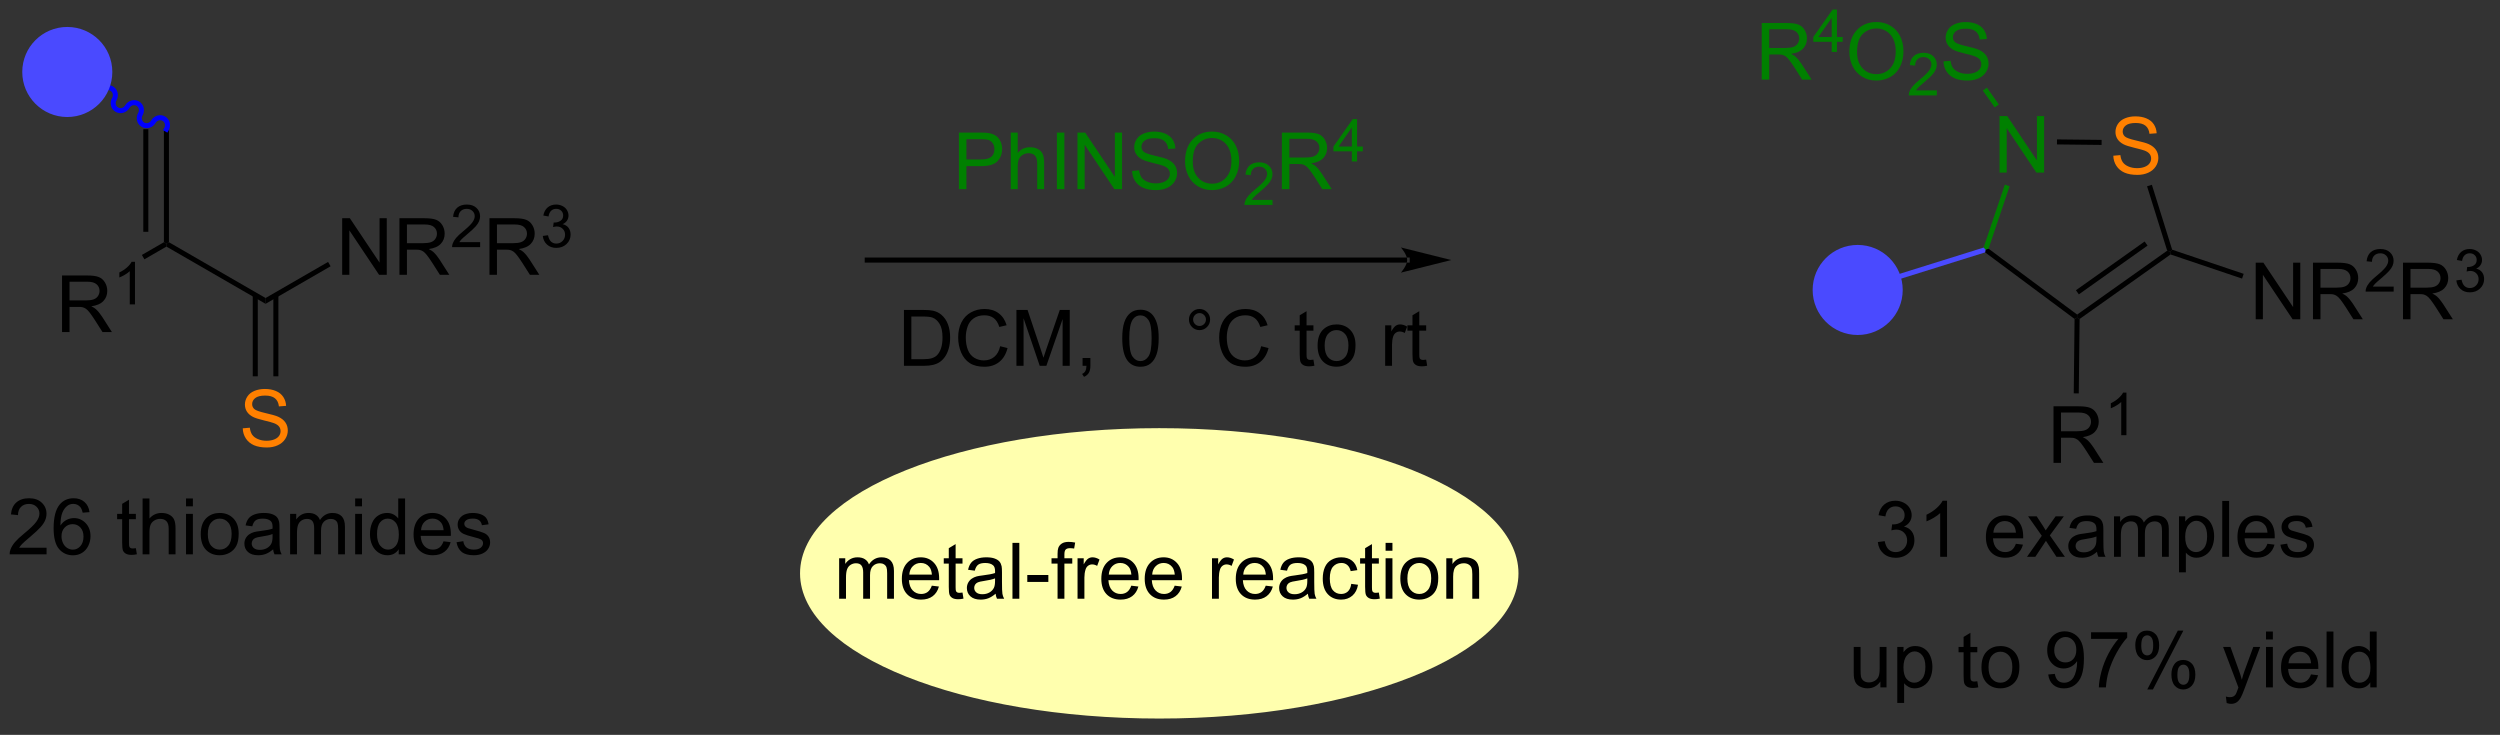 <?xml version="1.0" encoding="UTF-8"?>
<!DOCTYPE svg PUBLIC '-//W3C//DTD SVG 1.0//EN'
          'http://www.w3.org/TR/2001/REC-SVG-20010904/DTD/svg10.dtd'>
<svg stroke-dasharray="none" shape-rendering="auto" xmlns="http://www.w3.org/2000/svg" font-family="'Dialog'" text-rendering="auto" width="347" fill-opacity="1" color-interpolation="auto" color-rendering="auto" preserveAspectRatio="xMidYMid meet" font-size="12px" viewBox="0 0 347 102" fill="black" xmlns:xlink="http://www.w3.org/1999/xlink" stroke="black" image-rendering="auto" stroke-miterlimit="10" stroke-linecap="square" stroke-linejoin="miter" font-style="normal" stroke-width="1" height="102" stroke-dashoffset="0" font-weight="normal" stroke-opacity="1"
><rect x="0" y="0" width="347" height="102" fill="#333333" stroke="none"/><!--Generated by the Batik Graphics2D SVG Generator--><defs id="genericDefs"
  /><g
  ><defs id="defs1"
    ><clipPath clipPathUnits="userSpaceOnUse" id="clipPath1"
      ><path d="M0.884 2.708 L260.572 2.708 L260.572 78.544 L0.884 78.544 L0.884 2.708 Z"
      /></clipPath
      ><clipPath clipPathUnits="userSpaceOnUse" id="clipPath2"
      ><path d="M10.23 27.766 L10.23 100.964 L262.697 100.964 L262.697 27.766 Z"
      /></clipPath
      ><clipPath clipPathUnits="userSpaceOnUse" id="clipPath3"
      ><path d="M10.23 27.766 L10.23 100.92 L262.697 100.92 L262.697 27.766 Z"
      /></clipPath
    ></defs
    ><g fill="rgb(255,255,174)" transform="scale(1.333,1.333) translate(-0.884,-2.708) matrix(1.029,0,0,1.029,-9.639,-25.852)" stroke="rgb(255,255,174)"
    ><path d="M127.597 71.377 C147.54 71.377 163.708 77.844 163.708 85.821 C163.708 93.799 147.54 100.266 127.597 100.266 C107.653 100.266 91.485 93.799 91.485 85.821 C91.485 77.844 107.653 71.377 127.597 71.377" stroke="none" clip-path="url(#clipPath3)"
    /></g
    ><g fill="rgb(255,255,174)" stroke-width="0.51" transform="matrix(1.371,0,0,1.371,-14.03,-38.08)" stroke-linecap="round" stroke="rgb(255,255,174)" stroke-linejoin="round"
    ><path fill="none" d="M127.597 71.377 C147.54 71.377 163.708 77.844 163.708 85.821 C163.708 93.799 147.54 100.266 127.597 100.266 C107.653 100.266 91.485 93.799 91.485 85.821 C91.485 77.844 107.653 71.377 127.597 71.377" clip-path="url(#clipPath3)"
    /></g
    ><g transform="matrix(1.371,0,0,1.371,-14.03,-38.08)"
    ><path d="M16.515 61.391 L16.515 55.664 L19.054 55.664 Q19.82 55.664 20.218 55.818 Q20.617 55.971 20.854 56.362 Q21.093 56.752 21.093 57.226 Q21.093 57.836 20.697 58.255 Q20.304 58.672 19.479 58.784 Q19.781 58.93 19.937 59.07 Q20.268 59.375 20.565 59.831 L21.562 61.391 L20.609 61.391 L19.851 60.198 Q19.518 59.682 19.302 59.409 Q19.088 59.135 18.919 59.026 Q18.75 58.916 18.572 58.875 Q18.445 58.846 18.151 58.846 L17.273 58.846 L17.273 61.391 L16.515 61.391 ZM17.273 58.19 L18.901 58.19 Q19.421 58.19 19.713 58.083 Q20.007 57.976 20.158 57.739 Q20.312 57.502 20.312 57.226 Q20.312 56.82 20.015 56.56 Q19.721 56.297 19.085 56.297 L17.273 56.297 L17.273 58.19 Z" stroke="none" clip-path="url(#clipPath3)"
    /></g
    ><g transform="matrix(1.371,0,0,1.371,-14.03,-38.08)"
    ><path d="M23.898 58.59 L23.371 58.59 L23.371 55.229 Q23.18 55.411 22.871 55.593 Q22.563 55.774 22.317 55.866 L22.317 55.356 Q22.758 55.147 23.088 54.852 Q23.42 54.555 23.559 54.278 L23.898 54.278 L23.898 58.59 Z" stroke="none" clip-path="url(#clipPath3)"
    /></g
    ><g transform="matrix(1.371,0,0,1.371,-14.03,-38.08)"
    ><path d="M24.853 54.028 L24.598 53.586 L26.827 52.299 L27.082 52.446 L27.082 52.741 Z" stroke="none" clip-path="url(#clipPath3)"
    /></g
    ><g transform="matrix(1.371,0,0,1.371,-14.03,-38.08)"
    ><path d="M27.082 52.741 L27.082 52.446 L27.337 52.299 L37.119 57.946 L37.119 58.535 Z" stroke="none" clip-path="url(#clipPath3)"
    /></g
    ><g transform="matrix(1.371,0,0,1.371,-14.03,-38.08)"
    ><path d="M27.337 52.299 L27.082 52.446 L26.827 52.299 L26.827 40.857 L27.337 40.857 ZM25.251 51.242 L25.251 40.857 L24.741 40.857 L24.741 51.242 Z" stroke="none" clip-path="url(#clipPath3)"
    /></g
    ><g fill="blue" transform="matrix(1.371,0,0,1.371,-14.03,-38.08)" stroke="blue"
    ><path d="M26.861 40.73 L26.861 40.73 C27.015 40.463 26.926 40.145 26.692 40.01 L26.819 39.789 L26.692 40.01 C26.458 39.875 26.137 39.956 25.984 40.223 L25.763 40.095 L25.984 40.223 C25.699 40.716 25.073 40.908 24.578 40.623 L24.706 40.401 L24.578 40.623 C24.084 40.337 23.937 39.699 24.222 39.206 L24.443 39.333 L24.222 39.206 C24.376 38.939 24.286 38.621 24.052 38.486 L24.18 38.265 L24.052 38.486 C23.818 38.351 23.498 38.433 23.344 38.699 L23.123 38.571 L23.344 38.699 C23.059 39.192 22.434 39.384 21.939 39.099 L22.067 38.878 L21.939 39.099 C21.444 38.813 21.298 38.175 21.582 37.682 L21.803 37.809 L21.582 37.682 C21.736 37.416 21.647 37.097 21.413 36.962 L21.54 36.741 L21.413 36.962 C21.179 36.827 20.858 36.909 20.705 37.175 L20.484 37.047 L20.705 37.175 C20.42 37.668 19.794 37.86 19.299 37.575 L19.427 37.354 L19.299 37.575 C18.805 37.289 18.658 36.651 18.943 36.158 L19.164 36.285 L18.943 36.158 C19.097 35.892 19.007 35.573 18.773 35.438 L18.901 35.217 L18.773 35.438 C18.539 35.303 18.219 35.385 18.065 35.651 L17.844 35.523 L18.065 35.651 C17.78 36.144 17.155 36.337 16.66 36.051 L16.439 35.923 L16.694 35.481 L16.915 35.609 C17.149 35.744 17.47 35.662 17.623 35.396 L17.623 35.396 C17.908 34.903 18.534 34.71 19.029 34.996 L19.029 34.996 C19.523 35.282 19.67 35.92 19.385 36.413 L19.385 36.413 C19.231 36.679 19.321 36.998 19.555 37.133 L19.555 37.133 C19.789 37.268 20.109 37.186 20.263 36.92 L20.263 36.92 C20.547 36.427 21.173 36.234 21.668 36.52 L21.668 36.52 C22.163 36.806 22.309 37.444 22.024 37.937 L22.024 37.937 C21.871 38.203 21.96 38.522 22.194 38.657 L22.194 38.657 C22.428 38.792 22.749 38.71 22.902 38.444 L22.902 38.444 C23.187 37.951 23.813 37.758 24.307 38.044 L24.307 38.044 C24.802 38.33 24.948 38.968 24.664 39.461 L24.664 39.461 C24.51 39.727 24.599 40.045 24.834 40.181 L24.834 40.181 C25.067 40.316 25.388 40.234 25.542 39.968 L25.542 39.968 C25.826 39.474 26.452 39.282 26.947 39.568 L26.947 39.568 C27.442 39.853 27.588 40.492 27.303 40.985 L27.176 41.206 L26.734 40.95 Z" stroke="none" clip-path="url(#clipPath3)"
    /></g
    ><g transform="matrix(1.371,0,0,1.371,-14.03,-38.08)"
    ><path d="M44.876 55.596 L44.876 49.869 L45.654 49.869 L48.662 54.364 L48.662 49.869 L49.389 49.869 L49.389 55.596 L48.61 55.596 L45.602 51.096 L45.602 55.596 L44.876 55.596 ZM50.674 55.596 L50.674 49.869 L53.213 49.869 Q53.979 49.869 54.377 50.023 Q54.776 50.177 55.013 50.567 Q55.252 50.958 55.252 51.432 Q55.252 52.041 54.856 52.461 Q54.463 52.877 53.638 52.989 Q53.94 53.135 54.096 53.276 Q54.427 53.58 54.723 54.036 L55.721 55.596 L54.768 55.596 L54.01 54.403 Q53.677 53.888 53.46 53.614 Q53.247 53.341 53.078 53.231 Q52.908 53.122 52.731 53.08 Q52.604 53.052 52.309 53.052 L51.432 53.052 L51.432 55.596 L50.674 55.596 ZM51.432 52.395 L53.059 52.395 Q53.58 52.395 53.872 52.289 Q54.166 52.182 54.317 51.945 Q54.471 51.708 54.471 51.432 Q54.471 51.026 54.174 50.765 Q53.88 50.502 53.244 50.502 L51.432 50.502 L51.432 52.395 Z" stroke="none" clip-path="url(#clipPath3)"
    /></g
    ><g transform="matrix(1.371,0,0,1.371,-14.03,-38.08)"
    ><path d="M58.843 52.288 L58.843 52.796 L56.003 52.796 Q55.997 52.605 56.065 52.429 Q56.173 52.14 56.411 51.858 Q56.651 51.577 57.102 51.208 Q57.802 50.634 58.048 50.298 Q58.294 49.962 58.294 49.663 Q58.294 49.351 58.069 49.136 Q57.846 48.919 57.485 48.919 Q57.104 48.919 56.876 49.148 Q56.647 49.376 56.645 49.78 L56.102 49.726 Q56.159 49.118 56.522 48.802 Q56.886 48.483 57.497 48.483 Q58.116 48.483 58.475 48.827 Q58.837 49.169 58.837 49.675 Q58.837 49.933 58.731 50.183 Q58.626 50.431 58.38 50.706 Q58.136 50.981 57.567 51.462 Q57.093 51.861 56.958 52.003 Q56.823 52.146 56.735 52.288 L58.843 52.288 Z" stroke="none" clip-path="url(#clipPath3)"
    /></g
    ><g transform="matrix(1.371,0,0,1.371,-14.03,-38.08)"
    ><path d="M59.788 55.596 L59.788 49.869 L62.327 49.869 Q63.093 49.869 63.491 50.023 Q63.89 50.177 64.127 50.567 Q64.366 50.958 64.366 51.432 Q64.366 52.041 63.971 52.461 Q63.577 52.877 62.752 52.989 Q63.054 53.135 63.21 53.276 Q63.541 53.58 63.838 54.036 L64.835 55.596 L63.882 55.596 L63.124 54.403 Q62.791 53.888 62.575 53.614 Q62.361 53.341 62.192 53.231 Q62.023 53.122 61.846 53.08 Q61.718 53.052 61.424 53.052 L60.546 53.052 L60.546 55.596 L59.788 55.596 ZM60.546 52.395 L62.174 52.395 Q62.694 52.395 62.986 52.289 Q63.28 52.182 63.431 51.945 Q63.585 51.708 63.585 51.432 Q63.585 51.026 63.288 50.765 Q62.994 50.502 62.358 50.502 L60.546 50.502 L60.546 52.395 Z" stroke="none" clip-path="url(#clipPath3)"
    /></g
    ><g transform="matrix(1.371,0,0,1.371,-14.03,-38.08)"
    ><path d="M65.187 51.661 L65.715 51.591 Q65.806 52.04 66.023 52.237 Q66.242 52.435 66.556 52.435 Q66.927 52.435 67.183 52.177 Q67.441 51.919 67.441 51.538 Q67.441 51.175 67.203 50.941 Q66.967 50.704 66.599 50.704 Q66.451 50.704 66.228 50.763 L66.287 50.3 Q66.34 50.306 66.371 50.306 Q66.709 50.306 66.978 50.13 Q67.248 49.954 67.248 49.587 Q67.248 49.298 67.05 49.108 Q66.855 48.917 66.545 48.917 Q66.236 48.917 66.031 49.111 Q65.826 49.304 65.767 49.691 L65.24 49.597 Q65.338 49.066 65.679 48.775 Q66.023 48.483 66.533 48.483 Q66.885 48.483 67.179 48.634 Q67.476 48.784 67.633 49.046 Q67.789 49.306 67.789 49.599 Q67.789 49.878 67.638 50.106 Q67.49 50.335 67.197 50.47 Q67.578 50.558 67.789 50.835 Q68 51.111 68 51.526 Q68 52.089 67.59 52.481 Q67.179 52.872 66.552 52.872 Q65.988 52.872 65.613 52.536 Q65.24 52.198 65.187 51.661 Z" stroke="none" clip-path="url(#clipPath3)"
    /></g
    ><g transform="matrix(1.371,0,0,1.371,-14.03,-38.08)"
    ><path d="M37.119 58.535 L37.119 57.946 L43.448 54.292 L43.703 54.733 Z" stroke="none" clip-path="url(#clipPath3)"
    /></g
    ><g fill="rgb(255,128,0)" transform="matrix(1.371,0,0,1.371,-14.03,-38.08)" stroke="rgb(255,128,0)"
    ><path d="M34.81 71.138 L35.526 71.076 Q35.576 71.505 35.761 71.782 Q35.948 72.058 36.339 72.227 Q36.729 72.396 37.216 72.396 Q37.651 72.396 37.982 72.269 Q38.315 72.138 38.477 71.914 Q38.638 71.69 38.638 71.425 Q38.638 71.154 38.482 70.954 Q38.326 70.753 37.966 70.615 Q37.737 70.526 36.948 70.336 Q36.159 70.146 35.841 69.98 Q35.432 69.763 35.229 69.446 Q35.029 69.128 35.029 68.732 Q35.029 68.3 35.274 67.922 Q35.521 67.545 35.992 67.349 Q36.466 67.154 37.044 67.154 Q37.682 67.154 38.167 67.36 Q38.654 67.565 38.914 67.964 Q39.177 68.362 39.198 68.865 L38.471 68.92 Q38.412 68.378 38.073 68.102 Q37.737 67.823 37.076 67.823 Q36.388 67.823 36.073 68.076 Q35.761 68.326 35.761 68.683 Q35.761 68.99 35.982 69.19 Q36.201 69.388 37.125 69.599 Q38.05 69.808 38.393 69.964 Q38.893 70.193 39.13 70.547 Q39.37 70.901 39.37 71.362 Q39.37 71.818 39.107 72.224 Q38.846 72.628 38.354 72.855 Q37.865 73.079 37.253 73.079 Q36.474 73.079 35.948 72.852 Q35.425 72.623 35.125 72.17 Q34.826 71.714 34.81 71.138 Z" stroke="none" clip-path="url(#clipPath3)"
    /></g
    ><g transform="matrix(1.371,0,0,1.371,-14.03,-38.08)"
    ><path d="M35.821 57.638 L35.821 65.873 L36.331 65.873 L36.331 57.638 ZM37.907 57.638 L37.907 65.873 L38.417 65.873 L38.417 57.638 Z" stroke="none" clip-path="url(#clipPath3)"
    /></g
    ><g fill="green" transform="matrix(1.371,0,0,1.371,-14.03,-38.08)" stroke="green"
    ><path d="M107.316 46.923 L107.316 41.197 L109.478 41.197 Q110.048 41.197 110.347 41.251 Q110.769 41.322 111.053 41.52 Q111.34 41.715 111.514 42.072 Q111.689 42.426 111.689 42.853 Q111.689 43.582 111.222 44.09 Q110.759 44.595 109.543 44.595 L108.074 44.595 L108.074 46.923 L107.316 46.923 ZM108.074 43.918 L109.556 43.918 Q110.29 43.918 110.597 43.645 Q110.907 43.371 110.907 42.876 Q110.907 42.517 110.725 42.262 Q110.543 42.004 110.246 41.923 Q110.056 41.871 109.54 41.871 L108.074 41.871 L108.074 43.918 ZM112.564 46.923 L112.564 41.197 L113.267 41.197 L113.267 43.251 Q113.759 42.681 114.509 42.681 Q114.97 42.681 115.308 42.863 Q115.65 43.043 115.795 43.363 Q115.941 43.684 115.941 44.293 L115.941 46.923 L115.238 46.923 L115.238 44.293 Q115.238 43.767 115.009 43.527 Q114.782 43.285 114.363 43.285 Q114.051 43.285 113.775 43.449 Q113.501 43.611 113.384 43.889 Q113.267 44.165 113.267 44.652 L113.267 46.923 L112.564 46.923 ZM117.232 46.923 L117.232 41.197 L117.989 41.197 L117.989 46.923 L117.232 46.923 ZM119.316 46.923 L119.316 41.197 L120.095 41.197 L123.103 45.691 L123.103 41.197 L123.829 41.197 L123.829 46.923 L123.051 46.923 L120.043 42.423 L120.043 46.923 L119.316 46.923 ZM124.844 45.082 L125.56 45.02 Q125.609 45.449 125.794 45.725 Q125.982 46.001 126.372 46.17 Q126.763 46.34 127.25 46.34 Q127.685 46.34 128.015 46.212 Q128.349 46.082 128.51 45.858 Q128.672 45.634 128.672 45.368 Q128.672 45.098 128.515 44.897 Q128.359 44.697 128 44.559 Q127.771 44.47 126.982 44.28 Q126.192 44.09 125.875 43.923 Q125.466 43.707 125.263 43.389 Q125.062 43.072 125.062 42.676 Q125.062 42.243 125.307 41.866 Q125.555 41.488 126.026 41.293 Q126.5 41.098 127.078 41.098 Q127.716 41.098 128.2 41.303 Q128.687 41.509 128.948 41.907 Q129.211 42.306 129.232 42.809 L128.505 42.863 Q128.445 42.322 128.107 42.045 Q127.771 41.767 127.109 41.767 Q126.422 41.767 126.107 42.02 Q125.794 42.27 125.794 42.626 Q125.794 42.934 126.015 43.134 Q126.234 43.332 127.159 43.543 Q128.083 43.751 128.427 43.907 Q128.927 44.137 129.164 44.491 Q129.403 44.845 129.403 45.306 Q129.403 45.762 129.14 46.168 Q128.88 46.572 128.388 46.798 Q127.898 47.022 127.286 47.022 Q126.508 47.022 125.982 46.795 Q125.458 46.566 125.159 46.113 Q124.859 45.657 124.844 45.082 ZM130.208 44.134 Q130.208 42.707 130.974 41.902 Q131.739 41.095 132.95 41.095 Q133.742 41.095 134.377 41.475 Q135.015 41.853 135.349 42.53 Q135.685 43.207 135.685 44.066 Q135.685 44.939 135.333 45.626 Q134.982 46.314 134.336 46.668 Q133.692 47.022 132.945 47.022 Q132.138 47.022 131.5 46.631 Q130.864 46.238 130.536 45.564 Q130.208 44.887 130.208 44.134 ZM130.989 44.145 Q130.989 45.181 131.544 45.777 Q132.101 46.371 132.942 46.371 Q133.797 46.371 134.349 45.77 Q134.903 45.168 134.903 44.064 Q134.903 43.363 134.667 42.842 Q134.429 42.322 133.974 42.035 Q133.521 41.746 132.953 41.746 Q132.148 41.746 131.567 42.301 Q130.989 42.853 130.989 44.145 Z" stroke="none" clip-path="url(#clipPath3)"
    /></g
    ><g fill="green" transform="matrix(1.371,0,0,1.371,-14.03,-38.08)" stroke="green"
    ><path d="M139.064 48.015 L139.064 48.523 L136.224 48.523 Q136.219 48.332 136.287 48.156 Q136.394 47.867 136.633 47.586 Q136.873 47.304 137.324 46.935 Q138.023 46.361 138.269 46.025 Q138.516 45.689 138.516 45.39 Q138.516 45.078 138.291 44.863 Q138.068 44.646 137.707 44.646 Q137.326 44.646 137.097 44.875 Q136.869 45.103 136.867 45.508 L136.324 45.453 Q136.381 44.845 136.744 44.529 Q137.107 44.211 137.719 44.211 Q138.338 44.211 138.697 44.554 Q139.058 44.896 139.058 45.402 Q139.058 45.66 138.953 45.91 Q138.847 46.158 138.601 46.433 Q138.357 46.709 137.789 47.189 Q137.314 47.588 137.179 47.73 Q137.045 47.873 136.957 48.015 L139.064 48.015 Z" stroke="none" clip-path="url(#clipPath3)"
    /></g
    ><g fill="green" transform="matrix(1.371,0,0,1.371,-14.03,-38.08)" stroke="green"
    ><path d="M140.01 46.923 L140.01 41.197 L142.549 41.197 Q143.315 41.197 143.713 41.35 Q144.112 41.504 144.348 41.895 Q144.588 42.285 144.588 42.759 Q144.588 43.368 144.192 43.788 Q143.799 44.204 142.973 44.316 Q143.275 44.462 143.432 44.603 Q143.762 44.907 144.059 45.363 L145.057 46.923 L144.104 46.923 L143.346 45.73 Q143.012 45.215 142.796 44.941 Q142.583 44.668 142.414 44.559 Q142.244 44.449 142.067 44.407 Q141.94 44.379 141.645 44.379 L140.768 44.379 L140.768 46.923 L140.01 46.923 ZM140.768 43.723 L142.395 43.723 Q142.916 43.723 143.208 43.616 Q143.502 43.509 143.653 43.272 Q143.807 43.035 143.807 42.759 Q143.807 42.353 143.51 42.092 Q143.216 41.829 142.58 41.829 L140.768 41.829 L140.768 43.723 Z" stroke="none" clip-path="url(#clipPath3)"
    /></g
    ><g fill="green" transform="matrix(1.371,0,0,1.371,-14.03,-38.08)" stroke="green"
    ><path d="M147.096 44.123 L147.096 43.094 L145.233 43.094 L145.233 42.611 L147.194 39.828 L147.624 39.828 L147.624 42.611 L148.204 42.611 L148.204 43.094 L147.624 43.094 L147.624 44.123 L147.096 44.123 ZM147.096 42.611 L147.096 40.674 L145.753 42.611 L147.096 42.611 Z" stroke="none" clip-path="url(#clipPath3)"
    /></g
    ><g fill="rgb(255,128,0)" transform="matrix(1.371,0,0,1.371,-14.03,-38.08)" stroke="rgb(255,128,0)"
    ><path d="M224.185 43.541 L224.901 43.478 Q224.95 43.908 225.135 44.184 Q225.323 44.46 225.713 44.629 Q226.104 44.799 226.591 44.799 Q227.026 44.799 227.356 44.671 Q227.69 44.541 227.851 44.317 Q228.013 44.093 228.013 43.827 Q228.013 43.556 227.856 43.356 Q227.7 43.155 227.341 43.017 Q227.112 42.929 226.323 42.739 Q225.534 42.549 225.216 42.382 Q224.807 42.166 224.604 41.848 Q224.403 41.53 224.403 41.135 Q224.403 40.702 224.648 40.325 Q224.895 39.947 225.367 39.752 Q225.841 39.556 226.419 39.556 Q227.057 39.556 227.541 39.762 Q228.028 39.968 228.289 40.366 Q228.552 40.765 228.573 41.267 L227.846 41.322 Q227.786 40.78 227.448 40.504 Q227.112 40.226 226.45 40.226 Q225.763 40.226 225.448 40.478 Q225.135 40.728 225.135 41.085 Q225.135 41.392 225.356 41.593 Q225.575 41.791 226.5 42.002 Q227.424 42.21 227.768 42.366 Q228.268 42.596 228.505 42.95 Q228.744 43.304 228.744 43.765 Q228.744 44.221 228.481 44.627 Q228.221 45.03 227.729 45.257 Q227.239 45.481 226.627 45.481 Q225.849 45.481 225.323 45.254 Q224.799 45.025 224.5 44.572 Q224.2 44.116 224.185 43.541 Z" stroke="none" clip-path="url(#clipPath3)"
    /></g
    ><g transform="matrix(1.371,0,0,1.371,-14.03,-38.08)"
    ><path d="M238.601 60.097 L238.601 54.37 L239.38 54.37 L242.388 58.865 L242.388 54.37 L243.114 54.37 L243.114 60.097 L242.336 60.097 L239.328 55.597 L239.328 60.097 L238.601 60.097 ZM244.4 60.097 L244.4 54.37 L246.939 54.37 Q247.704 54.37 248.103 54.524 Q248.501 54.678 248.738 55.069 Q248.978 55.459 248.978 55.933 Q248.978 56.542 248.582 56.962 Q248.189 57.378 247.363 57.49 Q247.665 57.636 247.821 57.777 Q248.152 58.081 248.449 58.537 L249.446 60.097 L248.493 60.097 L247.736 58.904 Q247.402 58.389 247.186 58.115 Q246.972 57.842 246.803 57.733 Q246.634 57.623 246.457 57.581 Q246.329 57.553 246.035 57.553 L245.157 57.553 L245.157 60.097 L244.4 60.097 ZM245.157 56.897 L246.785 56.897 Q247.306 56.897 247.597 56.79 Q247.892 56.683 248.043 56.446 Q248.196 56.209 248.196 55.933 Q248.196 55.527 247.9 55.266 Q247.605 55.003 246.97 55.003 L245.157 55.003 L245.157 56.897 Z" stroke="none" clip-path="url(#clipPath3)"
    /></g
    ><g transform="matrix(1.371,0,0,1.371,-14.03,-38.08)"
    ><path d="M252.568 56.789 L252.568 57.297 L249.728 57.297 Q249.722 57.106 249.791 56.93 Q249.898 56.641 250.137 56.36 Q250.377 56.078 250.828 55.709 Q251.527 55.135 251.773 54.799 Q252.019 54.463 252.019 54.164 Q252.019 53.852 251.795 53.637 Q251.572 53.42 251.211 53.42 Q250.83 53.42 250.601 53.649 Q250.373 53.877 250.371 54.282 L249.828 54.227 Q249.885 53.619 250.248 53.303 Q250.611 52.985 251.222 52.985 Q251.842 52.985 252.201 53.328 Q252.562 53.67 252.562 54.176 Q252.562 54.434 252.457 54.684 Q252.351 54.932 252.105 55.207 Q251.861 55.483 251.293 55.963 Q250.818 56.362 250.683 56.504 Q250.549 56.647 250.461 56.789 L252.568 56.789 Z" stroke="none" clip-path="url(#clipPath3)"
    /></g
    ><g transform="matrix(1.371,0,0,1.371,-14.03,-38.08)"
    ><path d="M253.514 60.097 L253.514 54.37 L256.053 54.37 Q256.818 54.37 257.217 54.524 Q257.615 54.678 257.852 55.069 Q258.092 55.459 258.092 55.933 Q258.092 56.542 257.696 56.962 Q257.303 57.378 256.477 57.49 Q256.779 57.636 256.936 57.777 Q257.266 58.081 257.563 58.537 L258.561 60.097 L257.608 60.097 L256.85 58.904 Q256.516 58.389 256.3 58.115 Q256.087 57.842 255.917 57.733 Q255.748 57.623 255.571 57.581 Q255.444 57.553 255.149 57.553 L254.272 57.553 L254.272 60.097 L253.514 60.097 ZM254.272 56.897 L255.899 56.897 Q256.42 56.897 256.712 56.79 Q257.006 56.683 257.157 56.446 Q257.311 56.209 257.311 55.933 Q257.311 55.527 257.014 55.266 Q256.719 55.003 256.084 55.003 L254.272 55.003 L254.272 56.897 Z" stroke="none" clip-path="url(#clipPath3)"
    /></g
    ><g transform="matrix(1.371,0,0,1.371,-14.03,-38.08)"
    ><path d="M258.913 56.162 L259.44 56.092 Q259.532 56.541 259.749 56.739 Q259.967 56.936 260.282 56.936 Q260.653 56.936 260.909 56.678 Q261.167 56.42 261.167 56.039 Q261.167 55.676 260.928 55.442 Q260.692 55.205 260.325 55.205 Q260.176 55.205 259.954 55.264 L260.012 54.801 Q260.065 54.807 260.096 54.807 Q260.434 54.807 260.704 54.631 Q260.973 54.455 260.973 54.088 Q260.973 53.799 260.776 53.61 Q260.581 53.418 260.27 53.418 Q259.962 53.418 259.757 53.612 Q259.551 53.805 259.493 54.192 L258.966 54.098 Q259.063 53.567 259.405 53.276 Q259.749 52.985 260.259 52.985 Q260.61 52.985 260.905 53.135 Q261.202 53.285 261.358 53.547 Q261.514 53.807 261.514 54.1 Q261.514 54.379 261.364 54.608 Q261.216 54.836 260.923 54.971 Q261.303 55.059 261.514 55.336 Q261.725 55.612 261.725 56.028 Q261.725 56.59 261.315 56.983 Q260.905 57.373 260.278 57.373 Q259.714 57.373 259.339 57.037 Q258.966 56.699 258.913 56.162 Z" stroke="none" clip-path="url(#clipPath3)"
    /></g
    ><g fill="green" transform="matrix(1.371,0,0,1.371,-14.03,-38.08)" stroke="green"
    ><path d="M212.666 45.252 L212.666 39.525 L213.445 39.525 L216.452 44.02 L216.452 39.525 L217.179 39.525 L217.179 45.252 L216.4 45.252 L213.392 40.752 L213.392 45.252 L212.666 45.252 Z" stroke="none" clip-path="url(#clipPath3)"
    /></g
    ><g fill="green" transform="matrix(1.371,0,0,1.371,-14.03,-38.08)" stroke="green"
    ><path d="M188.59 35.833 L188.59 30.106 L191.129 30.106 Q191.895 30.106 192.293 30.26 Q192.692 30.414 192.929 30.804 Q193.168 31.195 193.168 31.669 Q193.168 32.278 192.772 32.698 Q192.379 33.114 191.554 33.226 Q191.856 33.372 192.012 33.513 Q192.343 33.817 192.639 34.273 L193.637 35.833 L192.684 35.833 L191.926 34.64 Q191.593 34.125 191.376 33.851 Q191.163 33.578 190.994 33.468 Q190.824 33.359 190.647 33.317 Q190.52 33.289 190.225 33.289 L189.348 33.289 L189.348 35.833 L188.59 35.833 ZM189.348 32.633 L190.975 32.633 Q191.496 32.633 191.788 32.526 Q192.082 32.419 192.233 32.182 Q192.387 31.945 192.387 31.669 Q192.387 31.263 192.09 31.002 Q191.796 30.739 191.16 30.739 L189.348 30.739 L189.348 32.633 Z" stroke="none" clip-path="url(#clipPath3)"
    /></g
    ><g fill="green" transform="matrix(1.371,0,0,1.371,-14.03,-38.08)" stroke="green"
    ><path d="M195.677 33.033 L195.677 32.004 L193.813 32.004 L193.813 31.521 L195.774 28.738 L196.204 28.738 L196.204 31.521 L196.784 31.521 L196.784 32.004 L196.204 32.004 L196.204 33.033 L195.677 33.033 ZM195.677 31.521 L195.677 29.584 L194.333 31.521 L195.677 31.521 Z" stroke="none" clip-path="url(#clipPath3)"
    /></g
    ><g fill="green" transform="matrix(1.371,0,0,1.371,-14.03,-38.08)" stroke="green"
    ><path d="M197.462 33.044 Q197.462 31.617 198.228 30.812 Q198.993 30.005 200.204 30.005 Q200.996 30.005 201.631 30.385 Q202.269 30.763 202.603 31.44 Q202.939 32.117 202.939 32.976 Q202.939 33.849 202.587 34.536 Q202.236 35.224 201.59 35.578 Q200.946 35.932 200.199 35.932 Q199.392 35.932 198.754 35.541 Q198.118 35.148 197.79 34.474 Q197.462 33.797 197.462 33.044 ZM198.243 33.054 Q198.243 34.091 198.798 34.687 Q199.355 35.281 200.196 35.281 Q201.051 35.281 201.603 34.679 Q202.157 34.078 202.157 32.974 Q202.157 32.273 201.921 31.752 Q201.684 31.231 201.228 30.945 Q200.775 30.656 200.207 30.656 Q199.402 30.656 198.821 31.211 Q198.243 31.763 198.243 33.054 Z" stroke="none" clip-path="url(#clipPath3)"
    /></g
    ><g fill="green" transform="matrix(1.371,0,0,1.371,-14.03,-38.08)" stroke="green"
    ><path d="M206.318 36.925 L206.318 37.433 L203.478 37.433 Q203.472 37.242 203.541 37.066 Q203.648 36.777 203.887 36.495 Q204.127 36.214 204.578 35.845 Q205.277 35.271 205.523 34.935 Q205.769 34.599 205.769 34.3 Q205.769 33.988 205.545 33.773 Q205.322 33.556 204.961 33.556 Q204.58 33.556 204.351 33.785 Q204.123 34.013 204.121 34.417 L203.578 34.363 Q203.635 33.755 203.998 33.439 Q204.361 33.12 204.972 33.12 Q205.592 33.12 205.951 33.464 Q206.312 33.806 206.312 34.312 Q206.312 34.57 206.207 34.82 Q206.101 35.068 205.855 35.343 Q205.611 35.618 205.043 36.099 Q204.568 36.498 204.433 36.64 Q204.299 36.783 204.211 36.925 L206.318 36.925 Z" stroke="none" clip-path="url(#clipPath3)"
    /></g
    ><g fill="green" transform="matrix(1.371,0,0,1.371,-14.03,-38.08)" stroke="green"
    ><path d="M206.993 33.992 L207.709 33.929 Q207.759 34.359 207.944 34.635 Q208.131 34.911 208.522 35.08 Q208.912 35.25 209.399 35.25 Q209.834 35.25 210.165 35.122 Q210.498 34.992 210.66 34.768 Q210.821 34.544 210.821 34.278 Q210.821 34.008 210.665 33.807 Q210.509 33.606 210.149 33.468 Q209.92 33.38 209.131 33.19 Q208.342 33 208.024 32.833 Q207.615 32.617 207.412 32.299 Q207.212 31.981 207.212 31.586 Q207.212 31.153 207.457 30.776 Q207.704 30.398 208.175 30.203 Q208.649 30.008 209.227 30.008 Q209.865 30.008 210.35 30.213 Q210.837 30.419 211.097 30.817 Q211.36 31.216 211.381 31.718 L210.654 31.773 Q210.595 31.231 210.256 30.955 Q209.92 30.677 209.259 30.677 Q208.571 30.677 208.256 30.929 Q207.944 31.179 207.944 31.536 Q207.944 31.843 208.165 32.044 Q208.384 32.242 209.308 32.453 Q210.233 32.661 210.576 32.817 Q211.076 33.047 211.313 33.401 Q211.553 33.755 211.553 34.216 Q211.553 34.672 211.29 35.078 Q211.029 35.481 210.537 35.708 Q210.048 35.932 209.436 35.932 Q208.657 35.932 208.131 35.705 Q207.608 35.476 207.308 35.023 Q207.009 34.567 206.993 33.992 Z" stroke="none" clip-path="url(#clipPath3)"
    /></g
    ><g transform="matrix(1.371,0,0,1.371,-14.03,-38.08)"
    ><path d="M220.523 59.622 L220.519 59.938 L220.262 60.065 L211.205 53.327 L211.253 53.045 L211.554 52.951 Z" stroke="none" clip-path="url(#clipPath3)"
    /></g
    ><g transform="matrix(1.371,0,0,1.371,-14.03,-38.08)"
    ><path d="M220.773 60.07 L220.519 59.938 L220.523 59.622 L229.639 53.154 L229.938 53.255 L229.98 53.538 ZM220.696 57.576 L227.651 52.642 L227.356 52.225 L220.4 57.16 Z" stroke="none" clip-path="url(#clipPath3)"
    /></g
    ><g transform="matrix(1.371,0,0,1.371,-14.03,-38.08)"
    ><path d="M230.143 53.055 L229.938 53.255 L229.639 53.154 L227.602 46.636 L228.089 46.483 Z" stroke="none" clip-path="url(#clipPath3)"
    /></g
    ><g transform="matrix(1.371,0,0,1.371,-14.03,-38.08)"
    ><path d="M229.98 53.538 L229.938 53.255 L230.143 53.055 L237.383 55.498 L237.22 55.981 Z" stroke="none" clip-path="url(#clipPath3)"
    /></g
    ><g fill="green" transform="matrix(1.371,0,0,1.371,-14.03,-38.08)" stroke="green"
    ><path d="M211.554 52.951 L211.253 53.045 L211.053 52.84 L213.202 46.47 L213.685 46.633 Z" stroke="none" clip-path="url(#clipPath3)"
    /></g
    ><g fill="green" transform="matrix(1.371,0,0,1.371,-14.03,-38.08)" stroke="green"
    ><path d="M212.595 38.349 L212.179 38.644 L210.974 36.945 L211.39 36.65 Z" stroke="none" clip-path="url(#clipPath3)"
    /></g
    ><g transform="matrix(1.371,0,0,1.371,-14.03,-38.08)"
    ><path d="M218.479 42.397 L218.484 41.887 L223.004 41.938 L222.999 42.448 Z" stroke="none" clip-path="url(#clipPath3)"
    /></g
    ><g fill="rgb(74,74,255)" transform="matrix(1.371,0,0,1.371,-14.03,-38.08)" stroke="rgb(74,74,255)"
    ><path d="M17.046 39.367 C14.669 39.367 12.742 37.44 12.742 35.063 C12.742 32.685 14.669 30.759 17.046 30.759 C19.423 30.759 21.35 32.685 21.35 35.063 C21.35 37.44 19.423 39.367 17.046 39.367" stroke="none" clip-path="url(#clipPath3)"
    /></g
    ><g fill="rgb(74,74,255)" stroke-width="0.51" transform="matrix(1.371,0,0,1.371,-14.03,-38.08)" stroke-linecap="round" stroke="rgb(74,74,255)" stroke-linejoin="round"
    ><path fill="none" d="M17.046 39.367 C14.669 39.367 12.742 37.44 12.742 35.063 C12.742 32.685 14.669 30.759 17.046 30.759 C19.423 30.759 21.35 32.685 21.35 35.063 C21.35 37.44 19.423 39.367 17.046 39.367" clip-path="url(#clipPath3)"
    /></g
    ><g transform="matrix(1.371,0,0,1.371,-14.03,-38.08)"
    ><path d="M101.749 64.809 L101.749 59.154 L103.699 59.154 Q104.357 59.154 104.704 59.233 Q105.19 59.347 105.535 59.64 Q105.982 60.018 106.204 60.607 Q106.425 61.193 106.425 61.949 Q106.425 62.594 106.273 63.093 Q106.124 63.59 105.887 63.916 Q105.653 64.24 105.373 64.428 Q105.095 64.616 104.699 64.714 Q104.303 64.809 103.791 64.809 L101.749 64.809 ZM102.498 64.14 L103.707 64.14 Q104.264 64.14 104.583 64.037 Q104.902 63.932 105.09 63.744 Q105.357 63.477 105.504 63.029 Q105.653 62.579 105.653 61.939 Q105.653 61.052 105.363 60.576 Q105.072 60.097 104.655 59.935 Q104.355 59.82 103.686 59.82 L102.498 59.82 L102.498 64.14 ZM111.49 62.826 L112.238 63.014 Q112.004 63.937 111.392 64.423 Q110.78 64.906 109.898 64.906 Q108.982 64.906 108.409 64.534 Q107.838 64.161 107.537 63.456 Q107.239 62.749 107.239 61.939 Q107.239 61.054 107.576 60.398 Q107.915 59.74 108.537 59.398 Q109.16 59.056 109.908 59.056 Q110.757 59.056 111.335 59.488 Q111.914 59.92 112.143 60.704 L111.405 60.877 Q111.209 60.26 110.834 59.979 Q110.461 59.696 109.892 59.696 Q109.242 59.696 108.802 60.01 Q108.365 60.321 108.188 60.848 Q108.01 61.376 108.01 61.934 Q108.01 62.656 108.221 63.194 Q108.432 63.731 108.874 63.999 Q109.319 64.263 109.836 64.263 Q110.463 64.263 110.898 63.901 Q111.335 63.538 111.49 62.826 ZM113.137 64.809 L113.137 59.154 L114.263 59.154 L115.603 63.158 Q115.788 63.716 115.873 63.993 Q115.968 63.685 116.174 63.088 L117.526 59.154 L118.534 59.154 L118.534 64.809 L117.812 64.809 L117.812 60.074 L116.168 64.809 L115.495 64.809 L113.859 59.995 L113.859 64.809 L113.137 64.809 ZM119.833 64.809 L119.833 64.017 L120.625 64.017 L120.625 64.809 Q120.625 65.246 120.471 65.513 Q120.317 65.781 119.98 65.927 L119.787 65.632 Q120.008 65.534 120.111 65.346 Q120.216 65.161 120.227 64.809 L119.833 64.809 ZM123.85 62.019 Q123.85 61.016 124.056 60.406 Q124.261 59.794 124.668 59.462 Q125.077 59.131 125.694 59.131 Q126.149 59.131 126.491 59.313 Q126.836 59.496 127.059 59.843 Q127.283 60.188 127.409 60.684 Q127.538 61.178 127.538 62.019 Q127.538 63.014 127.332 63.626 Q127.129 64.238 126.72 64.572 Q126.314 64.906 125.694 64.906 Q124.876 64.906 124.408 64.317 Q123.85 63.613 123.85 62.019 ZM124.562 62.019 Q124.562 63.412 124.889 63.873 Q125.216 64.333 125.694 64.333 Q126.172 64.333 126.496 63.87 Q126.823 63.407 126.823 62.019 Q126.823 60.622 126.496 60.164 Q126.172 59.704 125.686 59.704 Q125.208 59.704 124.922 60.11 Q124.562 60.627 124.562 62.019 ZM130.603 60.126 Q130.603 59.681 130.917 59.37 Q131.233 59.056 131.673 59.056 Q132.12 59.056 132.431 59.37 Q132.745 59.681 132.745 60.126 Q132.745 60.568 132.429 60.884 Q132.115 61.198 131.673 61.198 Q131.233 61.198 130.917 60.887 Q130.603 60.573 130.603 60.126 ZM131.025 60.126 Q131.025 60.396 131.215 60.586 Q131.405 60.776 131.675 60.776 Q131.943 60.776 132.133 60.586 Q132.323 60.396 132.323 60.126 Q132.323 59.856 132.133 59.666 Q131.943 59.473 131.675 59.473 Q131.405 59.473 131.215 59.666 Q131.025 59.856 131.025 60.126 ZM137.913 62.826 L138.661 63.014 Q138.427 63.937 137.815 64.423 Q137.203 64.906 136.321 64.906 Q135.405 64.906 134.832 64.534 Q134.261 64.161 133.96 63.456 Q133.662 62.749 133.662 61.939 Q133.662 61.054 133.999 60.398 Q134.338 59.74 134.961 59.398 Q135.583 59.056 136.331 59.056 Q137.18 59.056 137.758 59.488 Q138.337 59.92 138.566 60.704 L137.828 60.877 Q137.632 60.26 137.257 59.979 Q136.884 59.696 136.316 59.696 Q135.665 59.696 135.226 60.01 Q134.788 60.321 134.611 60.848 Q134.433 61.376 134.433 61.934 Q134.433 62.656 134.644 63.194 Q134.855 63.731 135.298 63.999 Q135.742 64.263 136.259 64.263 Q136.887 64.263 137.321 63.901 Q137.758 63.538 137.913 62.826 ZM143.205 64.186 L143.305 64.801 Q143.012 64.863 142.781 64.863 Q142.403 64.863 142.195 64.744 Q141.986 64.624 141.901 64.428 Q141.816 64.233 141.816 63.608 L141.816 61.252 L141.307 61.252 L141.307 60.712 L141.816 60.712 L141.816 59.696 L142.508 59.28 L142.508 60.712 L143.205 60.712 L143.205 61.252 L142.508 61.252 L142.508 63.646 Q142.508 63.945 142.544 64.029 Q142.58 64.114 142.663 64.166 Q142.747 64.215 142.902 64.215 Q143.018 64.215 143.205 64.186 ZM143.626 62.759 Q143.626 61.623 144.258 61.075 Q144.788 60.62 145.547 60.62 Q146.393 60.62 146.928 61.172 Q147.465 61.725 147.465 62.703 Q147.465 63.492 147.226 63.947 Q146.989 64.4 146.537 64.652 Q146.084 64.901 145.547 64.901 Q144.688 64.901 144.155 64.351 Q143.626 63.798 143.626 62.759 ZM144.341 62.759 Q144.341 63.546 144.683 63.94 Q145.027 64.33 145.547 64.33 Q146.064 64.33 146.406 63.937 Q146.75 63.544 146.75 62.736 Q146.75 61.977 146.406 61.587 Q146.061 61.193 145.547 61.193 Q145.027 61.193 144.683 61.584 Q144.341 61.972 144.341 62.759 ZM150.466 64.809 L150.466 60.712 L151.091 60.712 L151.091 61.332 Q151.33 60.897 151.531 60.758 Q151.734 60.62 151.978 60.62 Q152.328 60.62 152.691 60.843 L152.451 61.486 Q152.197 61.337 151.942 61.337 Q151.716 61.337 151.533 61.473 Q151.353 61.61 151.276 61.854 Q151.161 62.224 151.161 62.664 L151.161 64.809 L150.466 64.809 ZM154.619 64.186 L154.72 64.801 Q154.426 64.863 154.195 64.863 Q153.817 64.863 153.609 64.744 Q153.4 64.624 153.315 64.428 Q153.231 64.233 153.231 63.608 L153.231 61.252 L152.721 61.252 L152.721 60.712 L153.231 60.712 L153.231 59.696 L153.922 59.28 L153.922 60.712 L154.619 60.712 L154.619 61.252 L153.922 61.252 L153.922 63.646 Q153.922 63.945 153.958 64.029 Q153.994 64.114 154.077 64.166 Q154.161 64.215 154.316 64.215 Q154.432 64.215 154.619 64.186 Z" stroke="none" clip-path="url(#clipPath3)"
    /></g
    ><g transform="matrix(1.371,0,0,1.371,-14.03,-38.08)"
    ><path d="M152.697 54.358 L152.697 54.358 L98.031 54.358 L97.776 54.358 L97.776 53.847 L98.031 53.847 L152.697 53.847 L152.953 53.847 L152.953 54.358 ZM157.162 54.102 L152.06 52.827 C152.06 52.827 152.697 53.544 152.697 54.102 C152.697 54.66 152.06 55.378 152.06 55.378 Z" stroke="none" clip-path="url(#clipPath3)"
    /></g
    ><g transform="matrix(1.371,0,0,1.371,-14.03,-38.08)"
    ><path d="M95.188 88.388 L95.188 84.291 L95.808 84.291 L95.808 84.865 Q96 84.564 96.319 84.381 Q96.641 84.198 97.05 84.198 Q97.505 84.198 97.795 84.389 Q98.088 84.577 98.207 84.916 Q98.693 84.198 99.472 84.198 Q100.082 84.198 100.408 84.535 Q100.737 84.872 100.737 85.574 L100.737 88.388 L100.048 88.388 L100.048 85.806 Q100.048 85.389 99.979 85.207 Q99.912 85.024 99.734 84.913 Q99.557 84.8 99.318 84.8 Q98.886 84.8 98.6 85.088 Q98.315 85.374 98.315 86.006 L98.315 88.388 L97.621 88.388 L97.621 85.726 Q97.621 85.263 97.451 85.032 Q97.281 84.8 96.895 84.8 Q96.602 84.8 96.353 84.955 Q96.106 85.109 95.993 85.407 Q95.882 85.703 95.882 86.261 L95.882 88.388 L95.188 88.388 ZM104.572 87.069 L105.289 87.156 Q105.119 87.786 104.659 88.133 Q104.201 88.48 103.489 88.48 Q102.589 88.48 102.062 87.927 Q101.537 87.372 101.537 86.374 Q101.537 85.34 102.069 84.769 Q102.602 84.198 103.45 84.198 Q104.271 84.198 104.79 84.759 Q105.312 85.317 105.312 86.33 Q105.312 86.392 105.31 86.516 L102.254 86.516 Q102.293 87.192 102.635 87.552 Q102.98 87.909 103.492 87.909 Q103.875 87.909 104.145 87.709 Q104.415 87.508 104.572 87.069 ZM102.293 85.945 L104.579 85.945 Q104.533 85.428 104.317 85.171 Q103.985 84.769 103.458 84.769 Q102.98 84.769 102.653 85.091 Q102.326 85.41 102.293 85.945 ZM107.677 87.765 L107.777 88.38 Q107.484 88.442 107.252 88.442 Q106.874 88.442 106.666 88.323 Q106.458 88.203 106.373 88.007 Q106.288 87.812 106.288 87.187 L106.288 84.831 L105.779 84.831 L105.779 84.291 L106.288 84.291 L106.288 83.275 L106.98 82.859 L106.98 84.291 L107.677 84.291 L107.677 84.831 L106.98 84.831 L106.98 87.225 Q106.98 87.524 107.016 87.609 Q107.052 87.693 107.134 87.745 Q107.219 87.794 107.373 87.794 Q107.489 87.794 107.677 87.765 ZM111.029 87.881 Q110.643 88.21 110.286 88.347 Q109.931 88.48 109.522 88.48 Q108.846 88.48 108.483 88.151 Q108.12 87.819 108.12 87.308 Q108.12 87.007 108.257 86.757 Q108.396 86.508 108.617 86.359 Q108.838 86.207 109.116 86.13 Q109.321 86.076 109.733 86.027 Q110.574 85.927 110.972 85.788 Q110.975 85.644 110.975 85.605 Q110.975 85.181 110.779 85.009 Q110.512 84.772 109.987 84.772 Q109.499 84.772 109.265 84.944 Q109.031 85.117 108.92 85.551 L108.241 85.459 Q108.334 85.024 108.545 84.757 Q108.758 84.487 109.159 84.343 Q109.561 84.198 110.088 84.198 Q110.612 84.198 110.939 84.322 Q111.268 84.445 111.422 84.633 Q111.577 84.818 111.638 85.104 Q111.674 85.281 111.674 85.744 L111.674 86.67 Q111.674 87.639 111.718 87.897 Q111.762 88.151 111.893 88.388 L111.168 88.388 Q111.06 88.172 111.029 87.881 ZM110.972 86.33 Q110.594 86.485 109.838 86.593 Q109.409 86.654 109.231 86.732 Q109.054 86.809 108.956 86.958 Q108.861 87.107 108.861 87.287 Q108.861 87.565 109.072 87.75 Q109.283 87.935 109.686 87.935 Q110.088 87.935 110.399 87.76 Q110.713 87.585 110.859 87.279 Q110.972 87.045 110.972 86.585 L110.972 86.33 ZM112.735 88.388 L112.735 82.733 L113.43 82.733 L113.43 88.388 L112.735 88.388 ZM114.236 86.69 L114.236 85.991 L116.368 85.991 L116.368 86.69 L114.236 86.69 ZM117.301 88.388 L117.301 84.831 L116.689 84.831 L116.689 84.291 L117.301 84.291 L117.301 83.854 Q117.301 83.442 117.376 83.242 Q117.476 82.972 117.728 82.805 Q117.98 82.635 118.435 82.635 Q118.728 82.635 119.083 82.704 L118.98 83.311 Q118.764 83.273 118.571 83.273 Q118.255 83.273 118.124 83.409 Q117.993 83.543 117.993 83.913 L117.993 84.291 L118.79 84.291 L118.79 84.831 L117.993 84.831 L117.993 88.388 L117.301 88.388 ZM119.324 88.388 L119.324 84.291 L119.948 84.291 L119.948 84.911 Q120.188 84.476 120.388 84.337 Q120.591 84.198 120.836 84.198 Q121.186 84.198 121.548 84.422 L121.309 85.065 Q121.054 84.916 120.8 84.916 Q120.573 84.916 120.391 85.052 Q120.211 85.189 120.134 85.433 Q120.018 85.803 120.018 86.243 L120.018 88.388 L119.324 88.388 ZM124.765 87.069 L125.483 87.156 Q125.313 87.786 124.853 88.133 Q124.395 88.48 123.683 88.48 Q122.782 88.48 122.255 87.927 Q121.731 87.372 121.731 86.374 Q121.731 85.34 122.263 84.769 Q122.795 84.198 123.644 84.198 Q124.464 84.198 124.984 84.759 Q125.506 85.317 125.506 86.33 Q125.506 86.392 125.503 86.516 L122.448 86.516 Q122.487 87.192 122.829 87.552 Q123.173 87.909 123.685 87.909 Q124.068 87.909 124.338 87.709 Q124.608 87.508 124.765 87.069 ZM122.487 85.945 L124.773 85.945 Q124.727 85.428 124.511 85.171 Q124.179 84.769 123.652 84.769 Q123.173 84.769 122.847 85.091 Q122.52 85.41 122.487 85.945 ZM129.159 87.069 L129.876 87.156 Q129.707 87.786 129.246 88.133 Q128.788 88.48 128.076 88.48 Q127.176 88.48 126.649 87.927 Q126.124 87.372 126.124 86.374 Q126.124 85.34 126.657 84.769 Q127.189 84.198 128.038 84.198 Q128.858 84.198 129.377 84.759 Q129.899 85.317 129.899 86.33 Q129.899 86.392 129.897 86.516 L126.842 86.516 Q126.88 87.192 127.222 87.552 Q127.567 87.909 128.079 87.909 Q128.462 87.909 128.732 87.709 Q129.002 87.508 129.159 87.069 ZM126.88 85.945 L129.167 85.945 Q129.12 85.428 128.904 85.171 Q128.572 84.769 128.045 84.769 Q127.567 84.769 127.24 85.091 Q126.914 85.41 126.88 85.945 ZM132.936 88.388 L132.936 84.291 L133.561 84.291 L133.561 84.911 Q133.8 84.476 134.001 84.337 Q134.204 84.198 134.449 84.198 Q134.798 84.198 135.161 84.422 L134.922 85.065 Q134.667 84.916 134.413 84.916 Q134.186 84.916 134.004 85.052 Q133.824 85.189 133.746 85.433 Q133.631 85.803 133.631 86.243 L133.631 88.388 L132.936 88.388 ZM138.378 87.069 L139.095 87.156 Q138.926 87.786 138.465 88.133 Q138.008 88.48 137.295 88.48 Q136.395 88.48 135.868 87.927 Q135.344 87.372 135.344 86.374 Q135.344 85.34 135.876 84.769 Q136.408 84.198 137.257 84.198 Q138.077 84.198 138.597 84.759 Q139.119 85.317 139.119 86.33 Q139.119 86.392 139.116 86.516 L136.061 86.516 Q136.1 87.192 136.442 87.552 Q136.786 87.909 137.298 87.909 Q137.681 87.909 137.951 87.709 Q138.221 87.508 138.378 87.069 ZM136.1 85.945 L138.386 85.945 Q138.339 85.428 138.123 85.171 Q137.792 84.769 137.264 84.769 Q136.786 84.769 136.46 85.091 Q136.133 85.41 136.1 85.945 ZM142.641 87.881 Q142.255 88.21 141.897 88.347 Q141.542 88.48 141.133 88.48 Q140.457 88.48 140.095 88.151 Q139.732 87.819 139.732 87.308 Q139.732 87.007 139.868 86.757 Q140.007 86.508 140.228 86.359 Q140.449 86.207 140.727 86.13 Q140.933 86.076 141.344 86.027 Q142.185 85.927 142.584 85.788 Q142.587 85.644 142.587 85.605 Q142.587 85.181 142.391 85.009 Q142.124 84.772 141.599 84.772 Q141.11 84.772 140.876 84.944 Q140.642 85.117 140.532 85.551 L139.853 85.459 Q139.945 85.024 140.156 84.757 Q140.37 84.487 140.771 84.343 Q141.172 84.198 141.699 84.198 Q142.224 84.198 142.55 84.322 Q142.88 84.445 143.034 84.633 Q143.188 84.818 143.25 85.104 Q143.286 85.281 143.286 85.744 L143.286 86.67 Q143.286 87.639 143.33 87.897 Q143.373 88.151 143.505 88.388 L142.779 88.388 Q142.671 88.172 142.641 87.881 ZM142.584 86.33 Q142.206 86.485 141.45 86.593 Q141.02 86.654 140.843 86.732 Q140.666 86.809 140.568 86.958 Q140.473 87.107 140.473 87.287 Q140.473 87.565 140.684 87.75 Q140.894 87.935 141.298 87.935 Q141.699 87.935 142.01 87.76 Q142.324 87.585 142.471 87.279 Q142.584 87.045 142.584 86.585 L142.584 86.33 ZM147.034 86.886 L147.718 86.976 Q147.605 87.68 147.145 88.082 Q146.684 88.48 146.013 88.48 Q145.172 88.48 144.661 87.93 Q144.149 87.38 144.149 86.354 Q144.149 85.69 144.367 85.194 Q144.589 84.695 145.038 84.448 Q145.488 84.198 146.016 84.198 Q146.684 84.198 147.109 84.535 Q147.533 84.872 147.651 85.495 L146.977 85.597 Q146.88 85.186 146.636 84.978 Q146.391 84.769 146.044 84.769 Q145.519 84.769 145.19 85.145 Q144.864 85.52 144.864 86.336 Q144.864 87.161 145.18 87.537 Q145.496 87.909 146.005 87.909 Q146.414 87.909 146.687 87.66 Q146.962 87.408 147.034 86.886 ZM149.827 87.765 L149.927 88.38 Q149.634 88.442 149.403 88.442 Q149.024 88.442 148.816 88.323 Q148.608 88.203 148.523 88.007 Q148.438 87.812 148.438 87.187 L148.438 84.831 L147.929 84.831 L147.929 84.291 L148.438 84.291 L148.438 83.275 L149.13 82.859 L149.13 84.291 L149.827 84.291 L149.827 84.831 L149.13 84.831 L149.13 87.225 Q149.13 87.524 149.166 87.609 Q149.202 87.693 149.284 87.745 Q149.369 87.794 149.523 87.794 Q149.639 87.794 149.827 87.765 ZM150.51 83.53 L150.51 82.733 L151.204 82.733 L151.204 83.53 L150.51 83.53 ZM150.51 88.388 L150.51 84.291 L151.204 84.291 L151.204 88.388 L150.51 88.388 ZM152.002 86.338 Q152.002 85.201 152.635 84.654 Q153.165 84.198 153.923 84.198 Q154.769 84.198 155.304 84.751 Q155.842 85.304 155.842 86.281 Q155.842 87.071 155.603 87.526 Q155.366 87.979 154.913 88.231 Q154.461 88.48 153.923 88.48 Q153.065 88.48 152.532 87.93 Q152.002 87.377 152.002 86.338 ZM152.717 86.338 Q152.717 87.125 153.059 87.519 Q153.404 87.909 153.923 87.909 Q154.44 87.909 154.782 87.516 Q155.127 87.123 155.127 86.315 Q155.127 85.556 154.782 85.165 Q154.438 84.772 153.923 84.772 Q153.404 84.772 153.059 85.163 Q152.717 85.551 152.717 86.338 ZM156.656 88.388 L156.656 84.291 L157.281 84.291 L157.281 84.872 Q157.731 84.198 158.584 84.198 Q158.955 84.198 159.263 84.332 Q159.575 84.463 159.729 84.679 Q159.883 84.895 159.945 85.194 Q159.983 85.387 159.983 85.868 L159.983 88.388 L159.289 88.388 L159.289 85.896 Q159.289 85.472 159.207 85.261 Q159.127 85.05 158.921 84.926 Q158.716 84.8 158.438 84.8 Q157.993 84.8 157.672 85.083 Q157.35 85.364 157.35 86.15 L157.35 88.388 L156.656 88.388 Z" stroke="none" clip-path="url(#clipPath3)"
    /></g
    ><g transform="matrix(1.371,0,0,1.371,-14.03,-38.08)"
    ><path d="M200.345 82.653 L201.04 82.56 Q201.161 83.152 201.446 83.411 Q201.734 83.671 202.148 83.671 Q202.637 83.671 202.974 83.332 Q203.313 82.992 203.313 82.491 Q203.313 82.013 202.999 81.704 Q202.688 81.393 202.205 81.393 Q202.009 81.393 201.716 81.47 L201.793 80.86 Q201.863 80.868 201.904 80.868 Q202.349 80.868 202.703 80.637 Q203.058 80.405 203.058 79.922 Q203.058 79.541 202.799 79.292 Q202.542 79.04 202.133 79.04 Q201.726 79.04 201.456 79.294 Q201.186 79.549 201.109 80.058 L200.415 79.935 Q200.543 79.235 200.993 78.852 Q201.446 78.469 202.117 78.469 Q202.58 78.469 202.968 78.667 Q203.359 78.865 203.565 79.209 Q203.771 79.551 203.771 79.937 Q203.771 80.305 203.573 80.606 Q203.377 80.907 202.992 81.084 Q203.493 81.2 203.771 81.565 Q204.048 81.928 204.048 82.475 Q204.048 83.216 203.508 83.733 Q202.968 84.247 202.143 84.247 Q201.4 84.247 200.906 83.805 Q200.415 83.36 200.345 82.653 ZM207.352 84.147 L206.657 84.147 L206.657 79.721 Q206.405 79.96 205.999 80.2 Q205.593 80.439 205.269 80.559 L205.269 79.888 Q205.85 79.613 206.285 79.225 Q206.722 78.834 206.904 78.469 L207.352 78.469 L207.352 84.147 ZM214.321 82.828 L215.038 82.915 Q214.869 83.545 214.408 83.892 Q213.951 84.24 213.238 84.24 Q212.338 84.24 211.811 83.687 Q211.286 83.131 211.286 82.133 Q211.286 81.1 211.819 80.529 Q212.351 79.958 213.2 79.958 Q214.02 79.958 214.539 80.518 Q215.061 81.076 215.061 82.09 Q215.061 82.151 215.059 82.275 L212.004 82.275 Q212.042 82.951 212.384 83.311 Q212.729 83.669 213.241 83.669 Q213.624 83.669 213.894 83.468 Q214.164 83.267 214.321 82.828 ZM212.042 81.704 L214.328 81.704 Q214.282 81.187 214.066 80.93 Q213.734 80.529 213.207 80.529 Q212.729 80.529 212.402 80.85 Q212.076 81.169 212.042 81.704 ZM215.448 84.147 L216.945 82.018 L215.559 80.05 L216.428 80.05 L217.056 81.01 Q217.233 81.285 217.341 81.47 Q217.511 81.215 217.655 81.017 L218.344 80.05 L219.175 80.05 L217.758 81.979 L219.283 84.147 L218.429 84.147 L217.588 82.874 L217.364 82.529 L216.289 84.147 L215.448 84.147 ZM222.533 83.64 Q222.148 83.969 221.79 84.106 Q221.435 84.24 221.026 84.24 Q220.35 84.24 219.987 83.91 Q219.625 83.579 219.625 83.067 Q219.625 82.766 219.761 82.516 Q219.9 82.267 220.121 82.118 Q220.342 81.966 220.62 81.889 Q220.826 81.835 221.237 81.786 Q222.078 81.686 222.477 81.547 Q222.479 81.403 222.479 81.364 Q222.479 80.94 222.284 80.768 Q222.016 80.531 221.492 80.531 Q221.003 80.531 220.769 80.704 Q220.535 80.876 220.424 81.31 L219.746 81.218 Q219.838 80.783 220.049 80.516 Q220.262 80.246 220.664 80.102 Q221.065 79.958 221.592 79.958 Q222.117 79.958 222.443 80.081 Q222.772 80.205 222.927 80.392 Q223.081 80.578 223.143 80.863 Q223.179 81.04 223.179 81.503 L223.179 82.429 Q223.179 83.399 223.222 83.656 Q223.266 83.91 223.397 84.147 L222.672 84.147 Q222.564 83.931 222.533 83.64 ZM222.477 82.09 Q222.099 82.244 221.343 82.352 Q220.913 82.414 220.736 82.491 Q220.558 82.568 220.46 82.717 Q220.365 82.866 220.365 83.046 Q220.365 83.324 220.576 83.509 Q220.787 83.694 221.191 83.694 Q221.592 83.694 221.903 83.519 Q222.217 83.345 222.363 83.038 Q222.477 82.805 222.477 82.344 L222.477 82.09 ZM224.255 84.147 L224.255 80.05 L224.875 80.05 L224.875 80.624 Q225.068 80.323 225.386 80.14 Q225.708 79.958 226.117 79.958 Q226.572 79.958 226.863 80.148 Q227.156 80.336 227.274 80.675 Q227.76 79.958 228.539 79.958 Q229.149 79.958 229.475 80.295 Q229.804 80.632 229.804 81.334 L229.804 84.147 L229.115 84.147 L229.115 81.565 Q229.115 81.148 229.046 80.966 Q228.979 80.783 228.802 80.673 Q228.624 80.559 228.385 80.559 Q227.953 80.559 227.667 80.847 Q227.382 81.133 227.382 81.766 L227.382 84.147 L226.688 84.147 L226.688 81.485 Q226.688 81.022 226.518 80.791 Q226.348 80.559 225.963 80.559 Q225.669 80.559 225.42 80.714 Q225.173 80.868 225.06 81.166 Q224.949 81.462 224.949 82.02 L224.949 84.147 L224.255 84.147 ZM230.836 85.718 L230.836 80.05 L231.468 80.05 L231.468 80.583 Q231.692 80.269 231.972 80.115 Q232.255 79.958 232.656 79.958 Q233.181 79.958 233.582 80.228 Q233.983 80.498 234.186 80.989 Q234.392 81.48 234.392 82.067 Q234.392 82.697 234.166 83.201 Q233.94 83.702 233.51 83.972 Q233.081 84.24 232.605 84.24 Q232.258 84.24 231.983 84.093 Q231.708 83.946 231.53 83.723 L231.53 85.718 L230.836 85.718 ZM231.463 82.121 Q231.463 82.912 231.782 83.291 Q232.103 83.669 232.559 83.669 Q233.022 83.669 233.351 83.278 Q233.683 82.884 233.683 82.064 Q233.683 81.279 233.358 80.891 Q233.037 80.5 232.589 80.5 Q232.147 80.5 231.805 80.917 Q231.463 81.331 231.463 82.121 ZM235.214 84.147 L235.214 78.492 L235.908 78.492 L235.908 84.147 L235.214 84.147 ZM239.787 82.828 L240.505 82.915 Q240.335 83.545 239.875 83.892 Q239.417 84.24 238.705 84.24 Q237.805 84.24 237.278 83.687 Q236.753 83.131 236.753 82.133 Q236.753 81.1 237.285 80.529 Q237.818 79.958 238.666 79.958 Q239.487 79.958 240.006 80.518 Q240.528 81.076 240.528 82.09 Q240.528 82.151 240.525 82.275 L237.47 82.275 Q237.509 82.951 237.851 83.311 Q238.196 83.669 238.707 83.669 Q239.091 83.669 239.361 83.468 Q239.631 83.267 239.787 82.828 ZM237.509 81.704 L239.795 81.704 Q239.749 81.187 239.533 80.93 Q239.201 80.529 238.674 80.529 Q238.196 80.529 237.869 80.85 Q237.542 81.169 237.509 81.704 ZM241.1 82.923 L241.787 82.815 Q241.844 83.229 242.108 83.45 Q242.373 83.669 242.846 83.669 Q243.325 83.669 243.556 83.473 Q243.788 83.278 243.788 83.015 Q243.788 82.781 243.584 82.645 Q243.44 82.552 242.875 82.411 Q242.111 82.218 241.815 82.077 Q241.519 81.935 241.368 81.688 Q241.216 81.439 241.216 81.138 Q241.216 80.863 241.339 80.632 Q241.465 80.397 241.681 80.243 Q241.844 80.122 242.124 80.04 Q242.404 79.958 242.723 79.958 Q243.206 79.958 243.569 80.097 Q243.934 80.236 244.107 80.472 Q244.281 80.709 244.348 81.107 L243.669 81.2 Q243.623 80.883 243.399 80.706 Q243.178 80.529 242.774 80.529 Q242.296 80.529 242.09 80.688 Q241.887 80.845 241.887 81.056 Q241.887 81.192 241.972 81.3 Q242.057 81.411 242.237 81.485 Q242.342 81.524 242.852 81.663 Q243.587 81.858 243.878 81.984 Q244.171 82.11 244.335 82.349 Q244.502 82.588 244.502 82.943 Q244.502 83.291 244.299 83.597 Q244.096 83.903 243.713 84.072 Q243.333 84.24 242.852 84.24 Q242.052 84.24 241.633 83.908 Q241.216 83.576 241.1 82.923 Z" stroke="none" clip-path="url(#clipPath3)"
    /></g
    ><g fill="rgb(74,74,255)" transform="matrix(1.371,0,0,1.371,-14.03,-38.08)" stroke="rgb(74,74,255)"
    ><path d="M211.053 52.84 L211.253 53.045 L211.205 53.327 L200.306 56.733 L200.154 56.246 Z" stroke="none" clip-path="url(#clipPath3)"
    /></g
    ><g fill="rgb(74,74,255)" transform="matrix(1.371,0,0,1.371,-14.03,-38.08)" stroke="rgb(74,74,255)"
    ><path d="M198.305 61.435 C195.928 61.435 194.001 59.508 194.001 57.131 C194.001 54.754 195.928 52.827 198.305 52.827 C200.682 52.827 202.609 54.754 202.609 57.131 C202.609 59.508 200.682 61.435 198.305 61.435" stroke="none" clip-path="url(#clipPath3)"
    /></g
    ><g fill="rgb(74,74,255)" stroke-width="0.51" transform="matrix(1.371,0,0,1.371,-14.03,-38.08)" stroke-linecap="round" stroke="rgb(74,74,255)" stroke-linejoin="round"
    ><path fill="none" d="M198.305 61.435 C195.928 61.435 194.001 59.508 194.001 57.131 C194.001 54.754 195.928 52.827 198.305 52.827 C200.682 52.827 202.609 54.754 202.609 57.131 C202.609 59.508 200.682 61.435 198.305 61.435" clip-path="url(#clipPath3)"
    /></g
    ><g transform="matrix(1.371,0,0,1.371,-14.03,-38.08)"
    ><path d="M218.131 74.635 L218.131 68.909 L220.67 68.909 Q221.435 68.909 221.834 69.063 Q222.232 69.216 222.469 69.607 Q222.709 69.998 222.709 70.471 Q222.709 71.081 222.313 71.5 Q221.92 71.917 221.094 72.029 Q221.396 72.175 221.553 72.315 Q221.883 72.62 222.18 73.076 L223.178 74.635 L222.224 74.635 L221.466 73.443 Q221.133 72.927 220.917 72.654 Q220.703 72.38 220.534 72.271 Q220.365 72.162 220.188 72.12 Q220.06 72.091 219.766 72.091 L218.888 72.091 L218.888 74.635 L218.131 74.635 ZM218.888 71.435 L220.516 71.435 Q221.037 71.435 221.328 71.328 Q221.623 71.221 221.774 70.984 Q221.928 70.748 221.928 70.471 Q221.928 70.065 221.631 69.805 Q221.336 69.542 220.701 69.542 L218.888 69.542 L218.888 71.435 Z" stroke="none" clip-path="url(#clipPath3)"
    /></g
    ><g transform="matrix(1.371,0,0,1.371,-14.03,-38.08)"
    ><path d="M225.514 71.835 L224.987 71.835 L224.987 68.474 Q224.795 68.656 224.487 68.838 Q224.178 69.019 223.932 69.111 L223.932 68.601 Q224.373 68.392 224.703 68.097 Q225.036 67.8 225.174 67.523 L225.514 67.523 L225.514 71.835 Z" stroke="none" clip-path="url(#clipPath3)"
    /></g
    ><g transform="matrix(1.371,0,0,1.371,-14.03,-38.08)"
    ><path d="M220.262 60.065 L220.519 59.938 L220.773 60.07 L220.688 67.604 L220.178 67.598 Z" stroke="none" clip-path="url(#clipPath3)"
    /></g
    ><g transform="matrix(1.371,0,0,1.371,-14.03,-38.08)"
    ><path d="M200.604 97.37 L200.604 96.768 Q200.126 97.463 199.303 97.463 Q198.94 97.463 198.627 97.324 Q198.313 97.185 198.159 96.974 Q198.007 96.763 197.945 96.46 Q197.904 96.254 197.904 95.812 L197.904 93.273 L198.598 93.273 L198.598 95.544 Q198.598 96.089 198.639 96.277 Q198.706 96.552 198.917 96.709 Q199.131 96.864 199.442 96.864 Q199.756 96.864 200.028 96.704 Q200.303 96.545 200.417 96.269 Q200.53 95.992 200.53 95.467 L200.53 93.273 L201.224 93.273 L201.224 97.37 L200.604 97.37 ZM202.313 98.941 L202.313 93.273 L202.946 93.273 L202.946 93.806 Q203.169 93.492 203.45 93.338 Q203.733 93.181 204.134 93.181 Q204.658 93.181 205.06 93.451 Q205.461 93.721 205.664 94.212 Q205.87 94.703 205.87 95.29 Q205.87 95.92 205.643 96.424 Q205.417 96.925 204.988 97.195 Q204.558 97.463 204.082 97.463 Q203.735 97.463 203.46 97.316 Q203.185 97.169 203.007 96.946 L203.007 98.941 L202.313 98.941 ZM202.94 95.344 Q202.94 96.136 203.259 96.514 Q203.581 96.892 204.036 96.892 Q204.499 96.892 204.828 96.501 Q205.16 96.107 205.16 95.287 Q205.16 94.503 204.836 94.114 Q204.514 93.724 204.067 93.724 Q203.625 93.724 203.282 94.14 Q202.94 94.554 202.94 95.344 ZM210.416 96.748 L210.517 97.362 Q210.223 97.424 209.992 97.424 Q209.614 97.424 209.406 97.306 Q209.197 97.185 209.112 96.99 Q209.028 96.794 209.028 96.169 L209.028 93.814 L208.518 93.814 L208.518 93.273 L209.028 93.273 L209.028 92.258 L209.719 91.841 L209.719 93.273 L210.416 93.273 L210.416 93.814 L209.719 93.814 L209.719 96.208 Q209.719 96.506 209.755 96.591 Q209.791 96.676 209.874 96.727 Q209.958 96.776 210.113 96.776 Q210.228 96.776 210.416 96.748 ZM210.837 95.32 Q210.837 94.184 211.469 93.636 Q211.999 93.181 212.758 93.181 Q213.604 93.181 214.139 93.734 Q214.676 94.287 214.676 95.264 Q214.676 96.053 214.437 96.509 Q214.2 96.961 213.748 97.213 Q213.295 97.463 212.758 97.463 Q211.899 97.463 211.366 96.912 Q210.837 96.359 210.837 95.32 ZM211.552 95.32 Q211.552 96.107 211.894 96.501 Q212.238 96.892 212.758 96.892 Q213.275 96.892 213.617 96.498 Q213.961 96.105 213.961 95.297 Q213.961 94.539 213.617 94.148 Q213.272 93.754 212.758 93.754 Q212.238 93.754 211.894 94.145 Q211.552 94.534 211.552 95.32 ZM217.595 96.061 L218.263 95.999 Q218.348 96.47 218.588 96.683 Q218.827 96.894 219.2 96.894 Q219.521 96.894 219.76 96.748 Q220.002 96.601 220.156 96.357 Q220.31 96.113 220.413 95.696 Q220.519 95.279 220.519 94.847 Q220.519 94.801 220.516 94.709 Q220.308 95.04 219.945 95.246 Q219.585 95.452 219.166 95.452 Q218.464 95.452 217.978 94.942 Q217.492 94.433 217.492 93.6 Q217.492 92.741 217.999 92.217 Q218.505 91.692 219.269 91.692 Q219.822 91.692 220.277 91.99 Q220.735 92.286 220.971 92.836 Q221.21 93.384 221.21 94.426 Q221.21 95.511 220.974 96.154 Q220.74 96.794 220.274 97.131 Q219.809 97.468 219.184 97.468 Q218.521 97.468 218.099 97.1 Q217.68 96.73 217.595 96.061 ZM220.439 93.567 Q220.439 92.968 220.12 92.618 Q219.801 92.265 219.354 92.265 Q218.891 92.265 218.546 92.644 Q218.204 93.022 218.204 93.623 Q218.204 94.163 218.531 94.503 Q218.857 94.84 219.336 94.84 Q219.817 94.84 220.128 94.503 Q220.439 94.163 220.439 93.567 ZM221.932 92.456 L221.932 91.787 L225.591 91.787 L225.591 92.327 Q225.051 92.903 224.522 93.857 Q223.992 94.809 223.701 95.814 Q223.493 96.524 223.436 97.37 L222.721 97.37 Q222.734 96.701 222.984 95.758 Q223.236 94.811 223.704 93.934 Q224.172 93.058 224.702 92.456 L221.932 92.456 ZM226.41 93.073 Q226.41 92.466 226.714 92.042 Q227.02 91.617 227.598 91.617 Q228.131 91.617 228.478 91.998 Q228.828 92.379 228.828 93.114 Q228.828 93.832 228.475 94.22 Q228.123 94.608 227.606 94.608 Q227.092 94.608 226.75 94.228 Q226.41 93.844 226.41 93.073 ZM227.617 92.096 Q227.359 92.096 227.187 92.32 Q227.015 92.543 227.015 93.142 Q227.015 93.685 227.187 93.909 Q227.362 94.13 227.617 94.13 Q227.879 94.13 228.051 93.906 Q228.223 93.682 228.223 93.088 Q228.223 92.541 228.048 92.32 Q227.876 92.096 227.617 92.096 ZM227.622 97.578 L230.715 91.617 L231.278 91.617 L228.195 97.578 L227.622 97.578 ZM230.067 96.043 Q230.067 95.434 230.371 95.012 Q230.677 94.588 231.258 94.588 Q231.79 94.588 232.14 94.968 Q232.49 95.349 232.49 96.084 Q232.49 96.802 232.135 97.19 Q231.782 97.578 231.263 97.578 Q230.749 97.578 230.407 97.195 Q230.067 96.809 230.067 96.043 ZM231.278 95.066 Q231.016 95.066 230.844 95.29 Q230.672 95.513 230.672 96.113 Q230.672 96.653 230.844 96.876 Q231.019 97.1 231.273 97.1 Q231.541 97.1 231.71 96.876 Q231.883 96.653 231.883 96.059 Q231.883 95.511 231.708 95.29 Q231.536 95.066 231.278 95.066 ZM235.661 98.949 L235.583 98.296 Q235.81 98.358 235.979 98.358 Q236.211 98.358 236.35 98.281 Q236.488 98.203 236.578 98.064 Q236.643 97.962 236.789 97.547 Q236.81 97.491 236.851 97.378 L235.298 93.273 L236.046 93.273 L236.897 95.644 Q237.065 96.097 237.196 96.594 Q237.314 96.115 237.481 95.66 L238.356 93.273 L239.05 93.273 L237.492 97.439 Q237.242 98.116 237.103 98.371 Q236.918 98.713 236.679 98.872 Q236.44 99.034 236.108 99.034 Q235.907 99.034 235.661 98.949 ZM239.644 92.512 L239.644 91.715 L240.338 91.715 L240.338 92.512 L239.644 92.512 ZM239.644 97.37 L239.644 93.273 L240.338 93.273 L240.338 97.37 L239.644 97.37 ZM244.2 96.051 L244.917 96.138 Q244.747 96.768 244.287 97.115 Q243.829 97.463 243.117 97.463 Q242.217 97.463 241.69 96.91 Q241.165 96.354 241.165 95.356 Q241.165 94.323 241.697 93.752 Q242.23 93.181 243.078 93.181 Q243.899 93.181 244.418 93.742 Q244.94 94.3 244.94 95.313 Q244.94 95.374 244.938 95.498 L241.882 95.498 Q241.921 96.174 242.263 96.534 Q242.608 96.892 243.119 96.892 Q243.503 96.892 243.773 96.691 Q244.043 96.491 244.2 96.051 ZM241.921 94.927 L244.207 94.927 Q244.161 94.41 243.945 94.153 Q243.613 93.752 243.086 93.752 Q242.608 93.752 242.281 94.073 Q241.954 94.392 241.921 94.927 ZM245.775 97.37 L245.775 91.715 L246.469 91.715 L246.469 97.37 L245.775 97.37 ZM250.202 97.37 L250.202 96.853 Q249.813 97.463 249.057 97.463 Q248.566 97.463 248.155 97.193 Q247.746 96.923 247.519 96.439 Q247.293 95.953 247.293 95.326 Q247.293 94.711 247.496 94.212 Q247.702 93.713 248.111 93.448 Q248.52 93.181 249.026 93.181 Q249.397 93.181 249.685 93.338 Q249.975 93.492 250.155 93.744 L250.155 91.715 L250.847 91.715 L250.847 97.37 L250.202 97.37 ZM248.008 95.326 Q248.008 96.113 248.34 96.504 Q248.672 96.892 249.122 96.892 Q249.577 96.892 249.896 96.519 Q250.214 96.146 250.214 95.382 Q250.214 94.541 249.891 94.148 Q249.566 93.754 249.091 93.754 Q248.628 93.754 248.317 94.132 Q248.008 94.51 248.008 95.326 Z" stroke="none" clip-path="url(#clipPath3)"
    /></g
    ><g transform="matrix(1.371,0,0,1.371,-14.03,-38.08)"
    ><path d="M14.949 83.228 L14.949 83.897 L11.21 83.897 Q11.202 83.644 11.292 83.413 Q11.433 83.032 11.747 82.662 Q12.063 82.292 12.658 81.806 Q13.578 81.05 13.902 80.607 Q14.226 80.165 14.226 79.772 Q14.226 79.36 13.93 79.077 Q13.637 78.792 13.162 78.792 Q12.66 78.792 12.359 79.093 Q12.058 79.394 12.056 79.926 L11.341 79.854 Q11.415 79.054 11.894 78.638 Q12.372 78.218 13.177 78.218 Q13.992 78.218 14.465 78.671 Q14.941 79.121 14.941 79.787 Q14.941 80.126 14.802 80.456 Q14.663 80.782 14.339 81.145 Q14.018 81.507 13.27 82.14 Q12.645 82.665 12.467 82.852 Q12.29 83.04 12.174 83.228 L14.949 83.228 ZM19.296 79.625 L18.604 79.679 Q18.512 79.27 18.342 79.085 Q18.062 78.789 17.648 78.789 Q17.316 78.789 17.067 78.974 Q16.737 79.214 16.547 79.674 Q16.359 80.132 16.352 80.98 Q16.604 80.597 16.966 80.412 Q17.329 80.227 17.725 80.227 Q18.419 80.227 18.908 80.739 Q19.396 81.25 19.396 82.06 Q19.396 82.593 19.165 83.05 Q18.936 83.506 18.535 83.75 Q18.134 83.994 17.625 83.994 Q16.758 83.994 16.21 83.356 Q15.662 82.716 15.662 81.25 Q15.662 79.61 16.267 78.866 Q16.797 78.218 17.691 78.218 Q18.358 78.218 18.784 78.594 Q19.211 78.967 19.296 79.625 ZM16.46 82.063 Q16.46 82.423 16.611 82.752 Q16.766 83.079 17.038 83.251 Q17.313 83.421 17.614 83.421 Q18.054 83.421 18.37 83.066 Q18.687 82.711 18.687 82.102 Q18.687 81.515 18.373 81.178 Q18.062 80.841 17.586 80.841 Q17.115 80.841 16.786 81.178 Q16.46 81.515 16.46 82.063 ZM23.989 83.274 L24.09 83.889 Q23.796 83.951 23.565 83.951 Q23.187 83.951 22.979 83.832 Q22.77 83.711 22.686 83.516 Q22.601 83.32 22.601 82.696 L22.601 80.34 L22.091 80.34 L22.091 79.8 L22.601 79.8 L22.601 78.784 L23.292 78.368 L23.292 79.8 L23.989 79.8 L23.989 80.34 L23.292 80.34 L23.292 82.734 Q23.292 83.032 23.328 83.117 Q23.364 83.202 23.447 83.254 Q23.532 83.302 23.686 83.302 Q23.802 83.302 23.989 83.274 ZM24.669 83.897 L24.669 78.242 L25.364 78.242 L25.364 80.27 Q25.85 79.707 26.59 79.707 Q27.046 79.707 27.38 79.887 Q27.717 80.065 27.861 80.381 Q28.005 80.697 28.005 81.299 L28.005 83.897 L27.311 83.897 L27.311 81.299 Q27.311 80.78 27.084 80.543 Q26.86 80.304 26.447 80.304 Q26.138 80.304 25.865 80.466 Q25.595 80.625 25.48 80.901 Q25.364 81.173 25.364 81.654 L25.364 83.897 L24.669 83.897 ZM29.066 79.039 L29.066 78.242 L29.76 78.242 L29.76 79.039 L29.066 79.039 ZM29.066 83.897 L29.066 79.8 L29.76 79.8 L29.76 83.897 L29.066 83.897 ZM30.558 81.847 Q30.558 80.71 31.191 80.162 Q31.721 79.707 32.48 79.707 Q33.325 79.707 33.86 80.26 Q34.398 80.813 34.398 81.79 Q34.398 82.58 34.159 83.035 Q33.922 83.488 33.47 83.74 Q33.017 83.989 32.48 83.989 Q31.621 83.989 31.088 83.439 Q30.558 82.886 30.558 81.847 ZM31.273 81.847 Q31.273 82.634 31.615 83.027 Q31.96 83.418 32.48 83.418 Q32.996 83.418 33.338 83.025 Q33.683 82.631 33.683 81.824 Q33.683 81.065 33.338 80.674 Q32.994 80.281 32.48 80.281 Q31.96 80.281 31.615 80.672 Q31.273 81.06 31.273 81.847 ZM37.884 83.39 Q37.498 83.719 37.141 83.855 Q36.786 83.989 36.377 83.989 Q35.7 83.989 35.338 83.66 Q34.975 83.328 34.975 82.816 Q34.975 82.516 35.111 82.266 Q35.25 82.017 35.472 81.868 Q35.693 81.716 35.971 81.639 Q36.176 81.585 36.588 81.536 Q37.429 81.436 37.827 81.297 Q37.83 81.153 37.83 81.114 Q37.83 80.69 37.634 80.517 Q37.367 80.281 36.842 80.281 Q36.354 80.281 36.12 80.453 Q35.886 80.625 35.775 81.06 L35.096 80.967 Q35.189 80.533 35.4 80.265 Q35.613 79.995 36.014 79.851 Q36.415 79.707 36.943 79.707 Q37.467 79.707 37.794 79.831 Q38.123 79.954 38.277 80.142 Q38.431 80.327 38.493 80.612 Q38.529 80.79 38.529 81.253 L38.529 82.179 Q38.529 83.148 38.573 83.405 Q38.617 83.66 38.748 83.897 L38.023 83.897 Q37.915 83.68 37.884 83.39 ZM37.827 81.839 Q37.449 81.993 36.693 82.102 Q36.264 82.163 36.086 82.24 Q35.909 82.317 35.811 82.467 Q35.716 82.616 35.716 82.796 Q35.716 83.074 35.927 83.259 Q36.138 83.444 36.541 83.444 Q36.943 83.444 37.254 83.269 Q37.567 83.094 37.714 82.788 Q37.827 82.554 37.827 82.094 L37.827 81.839 ZM39.605 83.897 L39.605 79.8 L40.225 79.8 L40.225 80.373 Q40.418 80.073 40.737 79.89 Q41.058 79.707 41.467 79.707 Q41.922 79.707 42.213 79.898 Q42.506 80.085 42.624 80.425 Q43.111 79.707 43.89 79.707 Q44.499 79.707 44.826 80.044 Q45.155 80.381 45.155 81.083 L45.155 83.897 L44.466 83.897 L44.466 81.315 Q44.466 80.898 44.396 80.715 Q44.33 80.533 44.152 80.422 Q43.975 80.309 43.735 80.309 Q43.303 80.309 43.018 80.597 Q42.733 80.883 42.733 81.515 L42.733 83.897 L42.038 83.897 L42.038 81.235 Q42.038 80.772 41.868 80.54 Q41.699 80.309 41.313 80.309 Q41.02 80.309 40.77 80.463 Q40.523 80.618 40.41 80.916 Q40.3 81.212 40.3 81.77 L40.3 83.897 L39.605 83.897 ZM46.189 79.039 L46.189 78.242 L46.883 78.242 L46.883 79.039 L46.189 79.039 ZM46.189 83.897 L46.189 79.8 L46.883 79.8 L46.883 83.897 L46.189 83.897 ZM50.598 83.897 L50.598 83.38 Q50.209 83.989 49.453 83.989 Q48.962 83.989 48.551 83.719 Q48.142 83.449 47.916 82.966 Q47.689 82.48 47.689 81.852 Q47.689 81.237 47.892 80.739 Q48.098 80.24 48.507 79.975 Q48.916 79.707 49.423 79.707 Q49.793 79.707 50.081 79.864 Q50.371 80.019 50.551 80.27 L50.551 78.242 L51.243 78.242 L51.243 83.897 L50.598 83.897 ZM48.404 81.852 Q48.404 82.639 48.736 83.03 Q49.068 83.418 49.518 83.418 Q49.973 83.418 50.292 83.045 Q50.611 82.672 50.611 81.909 Q50.611 81.068 50.287 80.674 Q49.963 80.281 49.487 80.281 Q49.024 80.281 48.713 80.659 Q48.404 81.037 48.404 81.852 ZM55.138 82.577 L55.855 82.665 Q55.686 83.295 55.225 83.642 Q54.768 83.989 54.055 83.989 Q53.155 83.989 52.628 83.436 Q52.103 82.881 52.103 81.883 Q52.103 80.849 52.636 80.278 Q53.168 79.707 54.017 79.707 Q54.837 79.707 55.357 80.268 Q55.879 80.826 55.879 81.839 Q55.879 81.901 55.876 82.024 L52.821 82.024 Q52.859 82.701 53.202 83.061 Q53.546 83.418 54.058 83.418 Q54.441 83.418 54.711 83.218 Q54.981 83.017 55.138 82.577 ZM52.859 81.454 L55.146 81.454 Q55.099 80.937 54.883 80.679 Q54.552 80.278 54.025 80.278 Q53.546 80.278 53.22 80.6 Q52.893 80.919 52.859 81.454 ZM56.451 82.672 L57.137 82.564 Q57.194 82.978 57.459 83.2 Q57.724 83.418 58.197 83.418 Q58.675 83.418 58.907 83.223 Q59.138 83.027 59.138 82.765 Q59.138 82.531 58.935 82.395 Q58.791 82.302 58.225 82.161 Q57.461 81.968 57.166 81.826 Q56.87 81.685 56.718 81.438 Q56.566 81.189 56.566 80.888 Q56.566 80.612 56.69 80.381 Q56.816 80.147 57.032 79.993 Q57.194 79.872 57.474 79.79 Q57.755 79.707 58.074 79.707 Q58.557 79.707 58.919 79.846 Q59.285 79.985 59.457 80.222 Q59.632 80.458 59.699 80.857 L59.02 80.949 Q58.974 80.633 58.75 80.456 Q58.529 80.278 58.125 80.278 Q57.647 80.278 57.441 80.438 Q57.238 80.594 57.238 80.805 Q57.238 80.942 57.323 81.05 Q57.407 81.16 57.587 81.235 Q57.693 81.273 58.202 81.412 Q58.938 81.608 59.228 81.734 Q59.521 81.86 59.686 82.099 Q59.853 82.338 59.853 82.693 Q59.853 83.04 59.65 83.346 Q59.447 83.652 59.064 83.822 Q58.683 83.989 58.202 83.989 Q57.402 83.989 56.983 83.657 Q56.566 83.326 56.451 82.672 Z" stroke="none" clip-path="url(#clipPath3)"
    /></g
  ></g
></svg
>
